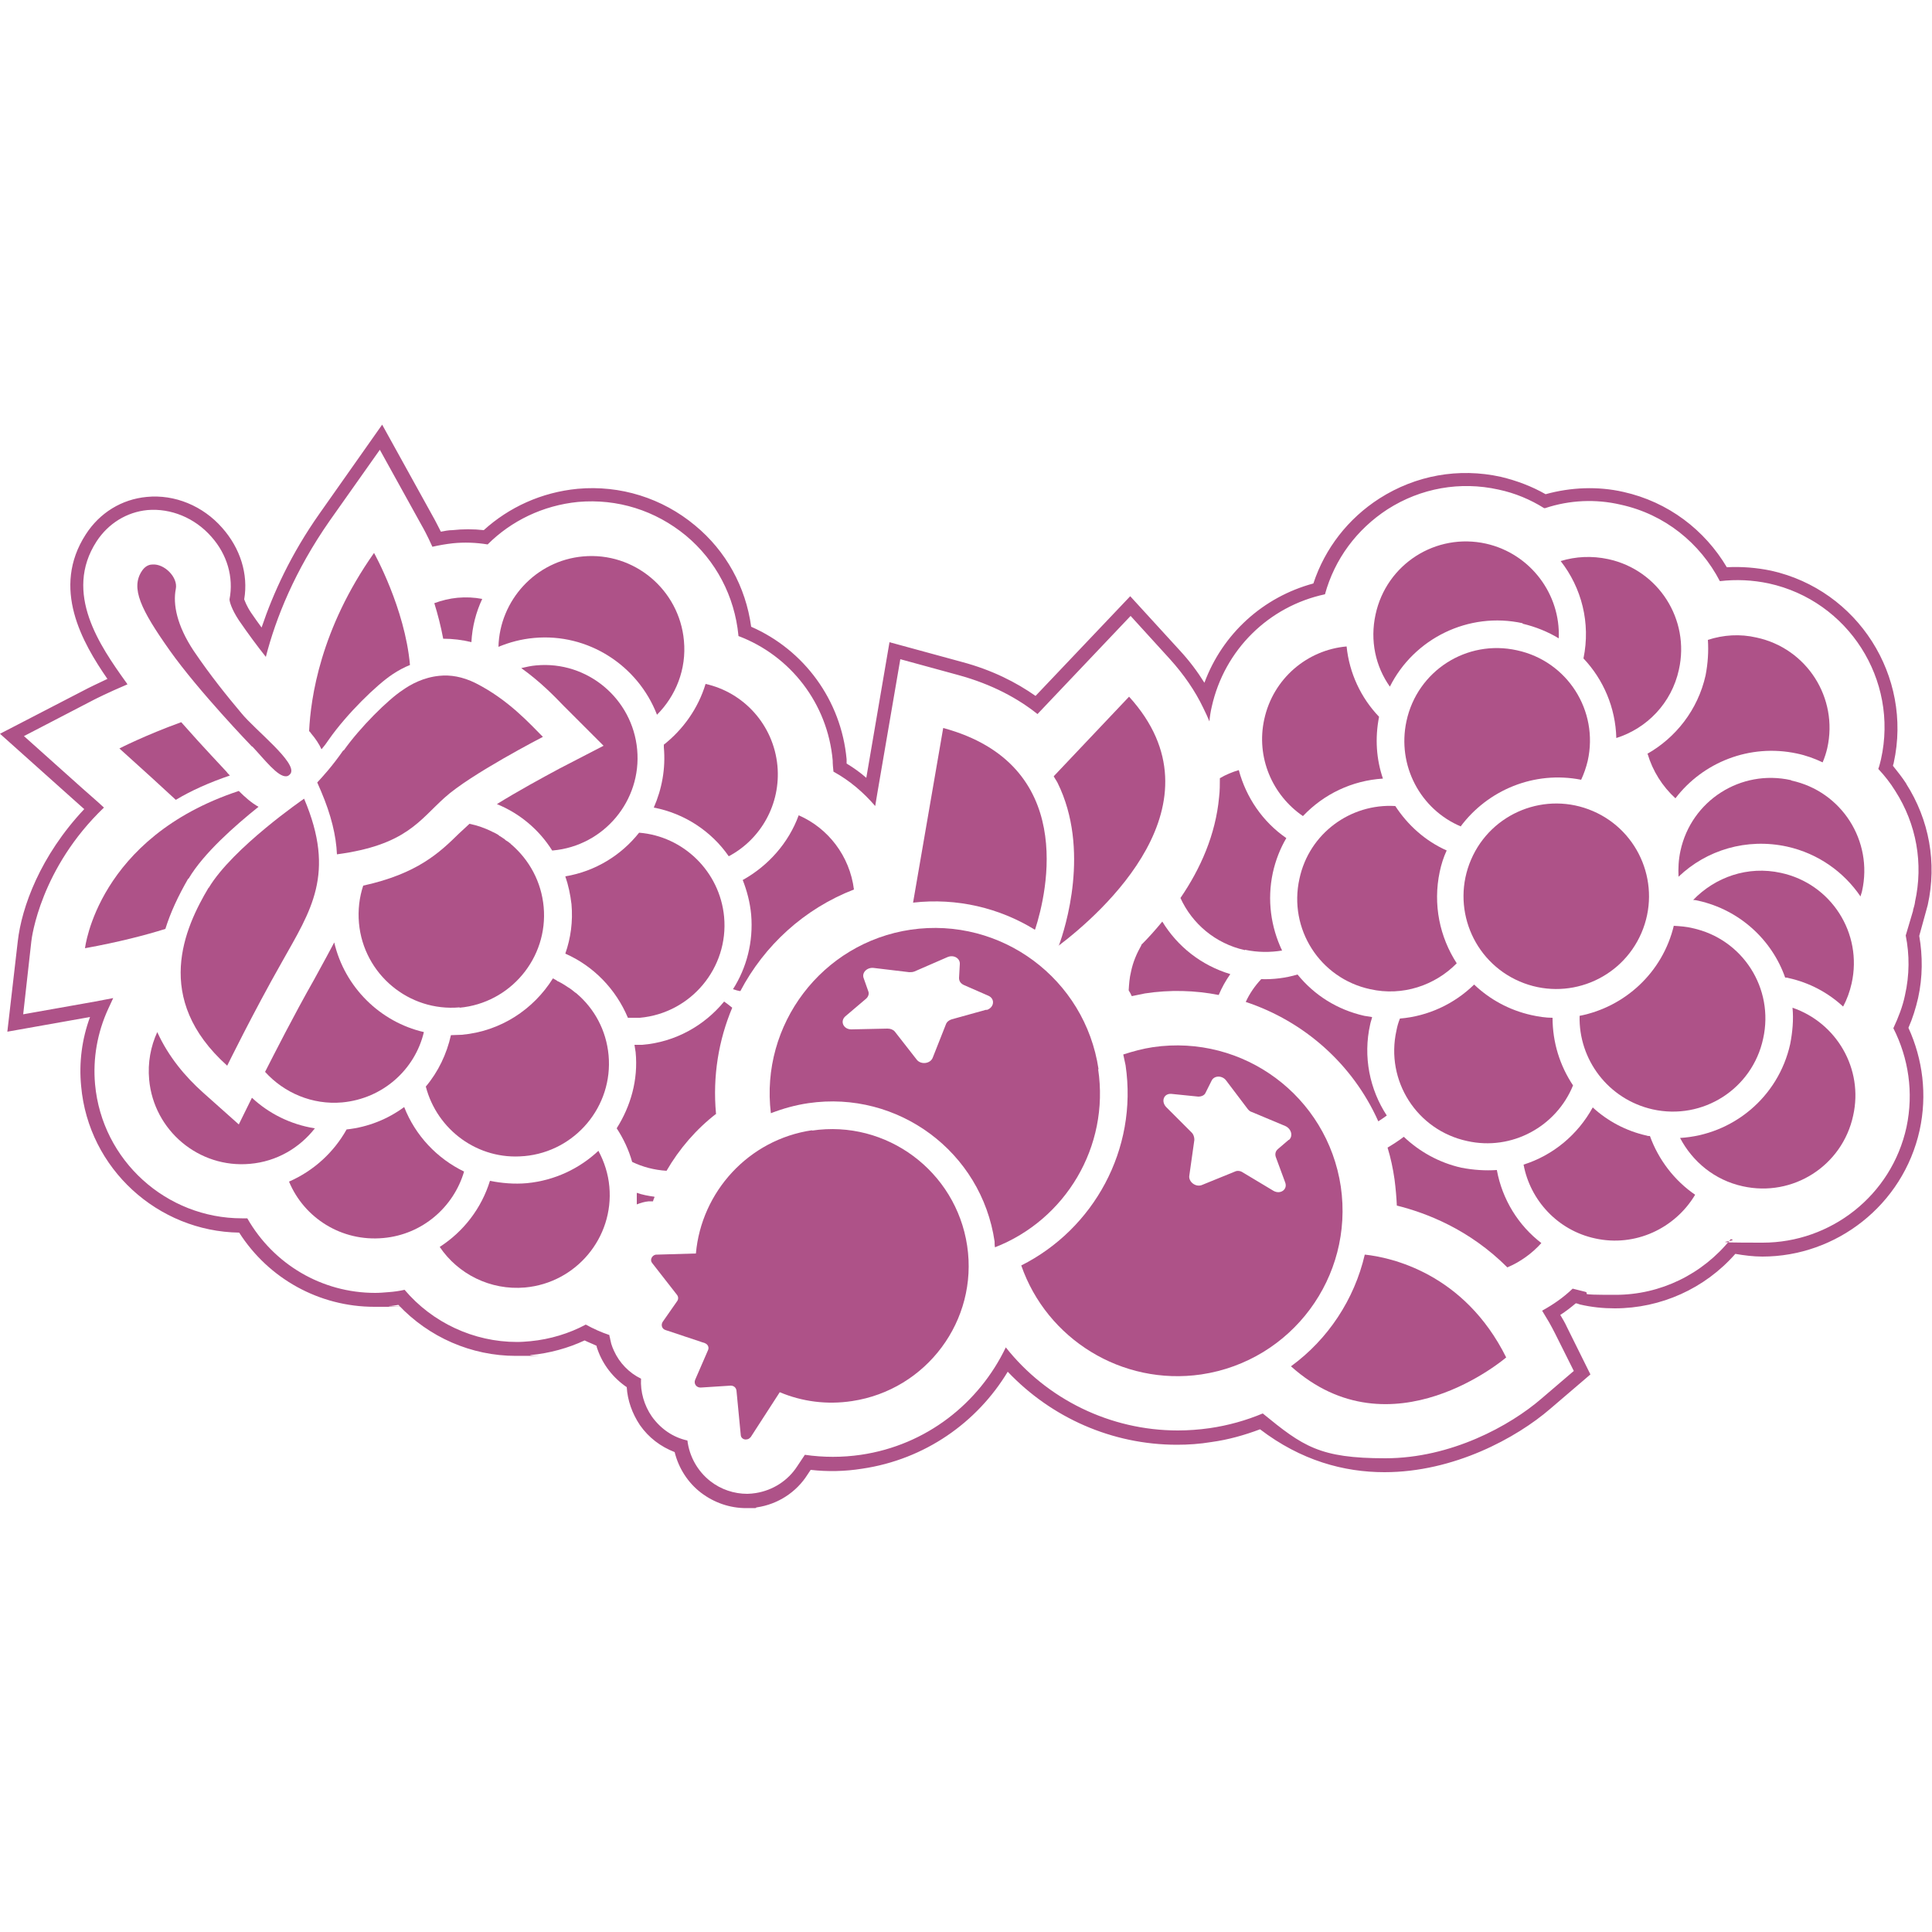 <svg viewBox="0 0 500 500" version="1.1" xmlns="http://www.w3.org/2000/svg">
  <defs>
    <style>
      .cls-1, .cls-2 {
        fill: #ae5288;
      }

      .cls-3 {
        fill: #fff;
      }

      .cls-4 {
        fill: #525352;
      }

      .cls-5 {
        fill: #00a651;
      }

      .cls-2, .cls-6 {
        display: none;
      }

      .cls-7 {
        fill: #ae1f25;
      }
    </style>
  </defs>
  
  <g>
    <g id="Layer_1">
      <g class="cls-6" id="Layer_1-2">
        <g>
          <circle r="72.9" cy="250.1" cx="249.3" class="cls-7"></circle>
          <rect ry="18" rx="18" height="81.8" width="81.8" y="209.3" x="208.4" class="cls-3"></rect>
          <g>
            <path d="M247,266c-3.6,0-6.9-.8-9.9-2.4-3-1.6-5.4-3.9-7.2-6.9-1.8-3-2.7-6.4-2.7-10.2s.8-6.8,2.5-9.7c1.7-3,4-5.4,7.1-7.2,3-1.8,6.5-2.7,10.3-2.7s7,.8,10,2.4c3,1.6,5.4,3.9,7.2,6.9,1.8,3,2.7,6.4,2.7,10.2s-.8,6.8-2.5,9.7c-1.7,3-4,5.4-7.1,7.2-3.1,1.8-6.5,2.7-10.3,2.7h0ZM247,259.3c2.5,0,4.7-.5,6.7-1.6,2-1.1,3.6-2.6,4.8-4.6,1.2-2,1.8-4.2,1.8-6.7s-.5-4.5-1.6-6.5c-1.1-1.9-2.7-3.5-4.7-4.7-2-1.2-4.4-1.7-7-1.7s-4.7.5-6.7,1.6c-2,1.1-3.6,2.6-4.8,4.5-1.2,2-1.8,4.2-1.8,6.8s.5,4.5,1.6,6.5c1.1,1.9,2.6,3.5,4.7,4.7,2,1.2,4.3,1.7,7,1.7h0Z" class="cls-7"></path>
            <path d="M264.2,273.5v-1.7c1.2-1.1,2.2-2.1,2.9-2.9.7-.8,1.2-1.5,1.5-2,.3-.5.4-1,.4-1.5s-.2-.9-.5-1.2-.7-.4-1.2-.4-1,.1-1.4.3c-.5.2-.9.5-1.3,1l-.4-1.8c.4-.4.9-.7,1.5-1,.6-.2,1.2-.3,1.9-.3,1.1,0,1.9.3,2.6.9.6.6,1,1.3,1,2.3s-.2,1.5-.5,2.2c-.4.7-1,1.6-1.8,2.5-.3.4-.9,1-1.7,1.7h4.4v1.9h-7.3Z" class="cls-7"></path>
          </g>
        </g>
      </g>
      <g class="cls-6" id="Green_Apple">
        <rect height="500" width="500" class="cls-5"></rect>
        <g>
          <path d="M430.7,134.9c19.1-30.1,27.5-61.9,29.1-84.7l2.9-43.6-43.7,2c-81.5,3.7-127,36.1-152.3,70.4-3.1-7-6.2-13.8-9.4-19.9C244.3,34.1,226.6,0,188.8,0s-3.8,0-5.7.3c-14.8,1.5-27.8,9.4-35.6,21.7-8.7,13.6-10.2,31.3-4,47.3,2.6,6.9,6.5,12.9,11.3,17.8-10.4,1.5-20.7,4.3-30.7,8.6C50.7,127.1-3.7,223.9,32.1,331.3c22.7,68.1,98.7,165.2,170.8,168.6,1.4,0,2.8.1,4.1.1,15.8,0,30.4-4.4,43.1-12.6,13.8,8.9,29.8,13.3,47.2,12.5,72.2-3.4,148.1-100.5,170.8-168.6,23.6-70.8,8.3-146.6-37.5-196.5h0ZM460.8,328.9c-22,66-94.9,160-163.8,163.2-11.8.6-29.9-1.3-46.8-14-15.3,11.4-31.5,14.1-43.2,14.1s-2.5,0-3.6,0c-68.9-3.3-141.8-97.3-163.8-163.2C5.1,225.7,57.1,132.9,127.1,102.9c17-7.3,35-10.2,53.3-8.8-.8-.7-1.4-1.1-1.8-1.3-12.6-3.5-22.7-13.1-27.8-26.3-5.3-13.7-4.1-28.8,3.3-40.3,6.6-10.3,17.4-16.9,29.8-18.1,1.6-.2,3.3-.2,4.9-.2,33.1,0,49.6,31.7,61.6,54.8,5.1,9.9,10.2,21.5,14.8,32.8,22.3-36.8,66.5-75,154.2-79.1l34.9-1.6-2.4,34.9c-1.6,23.1-10.5,55.9-31.2,86.1,47.2,47.6,63.4,122.9,40,193.1h0Z" class="cls-3"></path>
          <g>
            <g>
              <path d="M187.1,62.8c9.3,2.6,20,10.9,29,27.3,9,16.3,15.4,31.4,20.8,44.1,5.3,12.5,11.2,44.3,18.9,44.3s.2,0,.3,0c1.3-.1,2.2-.7,2.8-1.6,2.7-4.3-3-16.5-6.7-27.1,0,0-15.1-45-29.5-72.7-13.7-26.3-22.2-38-33.9-38s-1.2,0-1.8,0c-3.1.3-5.3,1.8-6.6,3.8-4,6.2-.3,17.9,6.7,19.8,0,0,0,0,0,0Z" class="cls-4"></path>
              <path d="M388.6,148.6c-21.4,21.6-53.3,41-100.9,47-10.3,1.6-22.7,2.6-37.6,2.6-103.3,0-86.4-45.3-86.4-45.3,8.1,22.6,25.5,35.2,80.6,36-7.9-6.4-11.9-19.9-16.3-34.9-1.5-5-3-10.1-4.3-13.4-20.6-12.4-51.1-23.3-84.3-9.1-59.6,25.6-98,104.3-70.3,187.4,27.7,83.1,140.5,200.2,181,108.6,40.5,91.6,153.3-25.6,181-108.6,23.1-69.2.3-135.5-42.5-170.4h0ZM79.2,289.8c-10.2-57.8,13.7-107.9,49.3-132.9-.2,10,2.4,29.9,24.3,36.4,0,0-52.8,4.6-73.5,96.5h0Z" class="cls-4"></path>
              <path d="M276.1,179.4c-1.3,1.6-2,2.9-2,2.9,0,0,.6,0,2.8-.2,135.7-11.4,144-134.6,144-134.6-109.8,5-138.3,69.4-145.5,107.4,26.2-30,65-39.1,65-39.1-25.6,14.9-50.5,45.1-64.2,63.6h0Z" class="cls-4"></path>
            </g>
            <g>
              <path d="M187.1,62.8c9.3,2.6,20,10.9,29,27.3,9,16.3,15.4,31.4,20.8,44.1,5.3,12.5,11.2,44.3,18.9,44.3s.2,0,.3,0c1.3-.1,2.2-.7,2.8-1.6,2.7-4.3-3-16.5-6.7-27.1,0,0-15.1-45-29.5-72.7-13.7-26.3-22.2-38-33.9-38s-1.2,0-1.8,0c-3.1.3-5.3,1.8-6.6,3.8-4,6.2-.3,17.9,6.7,19.8,0,0,0,0,0,0Z" class="cls-3"></path>
              <path d="M388.6,148.6c-21.4,21.6-53.3,41-100.9,47-10.3,1.6-22.7,2.6-37.6,2.6-103.3,0-86.4-45.3-86.4-45.3,8.1,22.6,25.5,35.2,80.6,36-7.9-6.4-11.9-19.9-16.3-34.9-1.5-5-3-10.1-4.3-13.4-20.6-12.4-51.1-23.3-84.3-9.1-59.6,25.6-98,104.3-70.3,187.4,27.7,83.1,140.5,200.2,181,108.6,40.5,91.6,153.3-25.6,181-108.6,23.1-69.2.3-135.5-42.5-170.4h0ZM79.2,289.8c-10.2-57.8,13.7-107.9,49.3-132.9-.2,10,2.4,29.9,24.3,36.4,0,0-52.8,4.6-73.5,96.5h0Z" class="cls-3"></path>
              <path d="M276.1,179.4c-1.3,1.6-2,2.9-2,2.9,0,0,.6,0,2.8-.2,135.7-11.4,144-134.6,144-134.6-109.8,5-138.3,69.4-145.5,107.4,26.2-30,65-39.1,65-39.1-25.6,14.9-50.5,45.1-64.2,63.6h0Z" class="cls-3"></path>
            </g>
          </g>
        </g>
      </g>
      <rect height="500" width="500" class="cls-2"></rect>
      <g>
        <path d="M120.1,303.2c-7-3.4-12.6-9.3-15.5-16.7-4.2,3.1-9.3,5.2-14.9,5.8-3.3,5.9-8.5,10.7-14.9,13.5,3.9,9.4,13.6,15.6,24.4,14.6,10.1-.9,18.2-8,20.9-17.2h0Z" class="cls-1"></path>
        <path d="M81.4,292c-6.2-1-11.8-3.8-16.2-7.9l-3.4,6.9-9.2-8.2c-4.6-4.1-9-9.3-11.9-15.7-1.7,3.7-2.5,7.9-2.1,12.3,1.2,13.2,12.9,23,26.1,21.8,6.9-.6,12.8-4.1,16.8-9.2h0Z" class="cls-1"></path>
        <path d="M122,166.2c.2-4,1.2-7.8,2.8-11.2-2.1-.4-4.2-.5-6.4-.3-2.1.2-4.1.7-6,1.4.9,2.9,1.7,6,2.3,9.2,2.5,0,4.9.3,7.4.9h0Z" class="cls-1"></path>
        <path d="M170,185c4.9-4.9,7.7-11.8,7-19.2-1.2-13.2-12.9-23-26.1-21.8-12.3,1.1-21.6,11.4-21.9,23.4,2.9-1.2,5.9-2,9.2-2.3,14.1-1.3,26.9,7.2,31.8,19.8h0Z" class="cls-1"></path>
        <path d="M135.7,299.2c13.2-1.2,23-12.9,21.8-26.1-.6-6.5-3.7-12.1-8.3-16,0,0-.2-.2-.3-.2-.6-.5-1.2-1-1.9-1.4-.2-.1-.4-.3-.6-.4-.6-.4-1.3-.8-1.9-1.1-.2,0-.3-.2-.5-.3,0,0,0,0,0,0-.3-.2-.6-.3-.9-.5-5,8-13.5,13.7-23.6,14.6-.9,0-1.9.1-2.8.1-1.1,4.9-3.3,9.5-6.5,13.3,2.9,11.2,13.5,19.1,25.4,18Z" class="cls-1"></path>
        <path d="M86.5,243.9c-1.3,2.5-2.7,5-4,7.4l-1.2,2.2c-5.4,9.5-10.4,19.4-12.7,23.9,4.9,5.4,12.2,8.6,20,7.9,10.5-1,18.8-8.5,21.1-18.2-11.3-2.6-20.5-11.6-23.2-23.2h0Z" class="cls-1"></path>
        <path d="M88.9,194.1c-2.9,4.2-5.5,7-6.8,8.4l1,2.3c2.6,6.1,3.9,11.5,4.1,16.3,17.9-2.4,21.3-8.8,27.9-14.7,6.6-6,25.4-15.7,25.4-15.7-3.3-3.3-8.9-9.6-17.4-13.9-3.4-1.7-6.6-2.2-9.4-1.9-4.1.4-7.4,2.2-9.5,3.7-3.7,2.4-11,9.6-15.3,15.7h0Z" class="cls-1"></path>
        <path d="M54,229.7c-6.2,10.4-14.6,28.7,4.8,46.1,0,0,6.7-13.7,14.2-26.9,7.4-13.2,14-22.7,5.7-42.2,0,0-18.5,12.7-24.7,23.1Z" class="cls-1"></path>
        <path d="M59.4,200.6c-.3-.3-.6-.6-.8-.9-.6-.7-5.9-6.2-11.7-12.8-9.4,3.4-16,6.8-16,6.8,6.1,5.5,11.5,10.4,14.6,13.3,4-2.4,8.7-4.5,14-6.3h0Z" class="cls-1"></path>
        <path d="M48.8,227.4c3.9-6.6,12-13.7,18.1-18.6-1.8-1-3.5-2.5-5.1-4.1-36.6,12.1-39.8,40.7-39.8,40.7,8.8-1.6,15.7-3.4,20.8-5,1.3-4.2,3.3-8.5,5.9-13Z" class="cls-1"></path>
        <path d="M83.3,193.8c.6-.7,1.2-1.5,1.8-2.4,4.6-6.6,12.4-14.2,16.5-16.9,1.5-1,3-1.8,4.5-2.4-1.3-14.7-9.3-29-9.3-29-13.9,19.7-16.4,37.6-16.8,46.1.2.2.4.4.5.6,1.2,1.4,2.1,2.8,2.7,4.1Z" class="cls-1"></path>
        <path d="M65.3,193.2c3.2,3.4,6.6,7.9,8.8,7.7.4,0,.8-.3,1.1-.7,1.8-2.8-9.1-11.2-12.7-15.6-3.7-4.4-8-9.7-12.4-16.2-4.3-6.5-5.4-12-4.6-16,.6-3-3-6.6-6.1-6.3-1,0-2,.6-2.7,1.7-2.9,4.4-.3,9.9,7.2,20.5,7.5,10.6,21.3,24.9,21.3,24.9Z" class="cls-1"></path>
        <path d="M164.9,194c-1.2-13.2-12.9-23-26.1-21.8-1.3.1-2.6.4-3.9.7,4.9,3.5,8.5,7.2,11,9.8.4.4.8.8,1.2,1.2l9.1,9.1-11.4,5.9c-4.3,2.3-10.9,5.9-16.2,9.2,5.9,2.4,10.9,6.6,14.3,12,0,0,.1,0,.2,0,13.2-1.2,23-12.9,21.8-26.1Z" class="cls-1"></path>
        <path d="M171.8,192.7c0,.2,0,.4,0,.7.5,5.5-.5,10.8-2.6,15.6,7.9,1.5,14.9,6.1,19.4,12.6,8.3-4.4,13.5-13.5,12.6-23.4-1-10.6-8.7-19-18.6-21.2-1.9,6.3-5.8,11.8-10.9,15.8h0Z" class="cls-1"></path>
        <path d="M165.6,263.4c13.2-1.2,23-12.9,21.8-26.1-1.1-11.8-10.6-20.9-22-21.8-4.6,5.8-11.3,10-19.1,11.3.8,2.3,1.3,4.7,1.6,7.2.4,4.5-.2,8.8-1.6,12.8,7.3,3.2,13.1,9.2,16.2,16.6,1.1,0,2.1,0,3.2,0h0Z" class="cls-1"></path>
        <path d="M118.9,260.8c13.2-1.2,23-12.9,21.8-26.1-.6-6.5-3.7-12.1-8.3-16.1,0,0,0,0,0,0,0,0-.2-.1-.2-.2-.4-.3-.7-.6-1.1-.8-.2-.1-.3-.2-.5-.4-.4-.3-.8-.5-1.2-.8-.1,0-.3-.2-.4-.3-.5-.3-1-.6-1.5-.8,0,0-.1,0-.2-.1-1.8-.9-3.8-1.6-5.8-2,0,0,0,0,0,0-.9.8-1.8,1.7-2.7,2.5-5,4.9-10.7,10.4-24.8,13.5-1,3-1.4,6.3-1.1,9.7,1.2,13.2,12.9,23,26.1,21.8h0Z" class="cls-1"></path>
        <path d="M154.9,297.8c-4.9,4.6-11.3,7.7-18.5,8.4-3.3.3-6.6,0-9.6-.6-2.2,7.1-6.8,13.1-13,17.1,4.7,7,13.1,11.3,22.1,10.5,13.2-1.2,23-12.9,21.8-26.1-.3-3.3-1.3-6.4-2.8-9.2h0Z" class="cls-1"></path>
        <path d="M169.3,309.7c-1.5-.2-3.1-.5-4.5-1,0,1,0,2,0,3,1-.4,2-.7,3.1-.8h1.1c.1-.5.3-.8.4-1.1h0Z" class="cls-1"></path>
        <path d="M185.3,288.2c-.9-9.7.7-19.1,4.2-27.4-.7-.6-1.4-1.1-2.1-1.6-5.1,6.2-12.6,10.5-21.2,11.2-.7,0-1.3,0-2,0,.1.6.2,1.3.3,1.9.7,7.2-1.3,14-4.9,19.7,1.7,2.6,3.1,5.5,4,8.7,2.7,1.3,5.7,2.1,8.9,2.3,3.3-5.7,7.7-10.8,12.9-14.8h0Z" class="cls-1"></path>
        <path d="M192.2,227.7c1.1,2.8,1.9,5.8,2.2,9,.6,7.1-1.2,13.8-4.7,19.3.6.2,1.2.4,1.9.5,6.2-11.8,16.5-21.3,29.4-26.3-1.1-8.7-6.7-15.9-14.3-19.2-2.6,7.1-7.8,13-14.4,16.7h0Z" class="cls-1"></path>
        <path d="M463.5,201.9c-13-2.9-25.8,5.3-28.6,18.3-.5,2.3-.6,4.5-.5,6.7,7.2-6.9,17.6-10.1,28.1-7.8,8.1,1.8,14.7,6.6,19,12.9.1-.5.3-.9.4-1.4,2.9-13-5.3-25.8-18.3-28.6Z" class="cls-1"></path>
        <path d="M462.1,253c.2,0,.5,0,.7.1,5.5,1.2,10.3,3.8,14.2,7.4,1-1.9,1.7-3.8,2.2-6,2.9-13-5.3-25.8-18.3-28.6-8.6-1.9-17,1.1-22.7,7,.4,0,.9.1,1.3.2,10.8,2.4,19.1,10.2,22.5,19.9h0Z" class="cls-1"></path>
        <path d="M463.9,260.8c.3,3.1,0,6.3-.6,9.4-3.1,13.9-15,23.5-28.5,24.3,3.2,6.1,8.9,10.9,16.2,12.5,13,2.9,25.8-5.3,28.6-18.3,2.7-12.1-4.3-24-15.7-27.9h0Z" class="cls-1"></path>
        <path d="M394,161.4c3.4.8,6.6,2.1,9.4,3.8.5-11.4-7.3-21.9-18.8-24.5-13-2.9-25.8,5.3-28.6,18.3-1.5,6.8,0,13.5,3.7,18.7,6.2-12.4,20.3-19.5,34.4-16.4h0Z" class="cls-1"></path>
        <path d="M409.8,170.4c5.2,5.5,8.3,12.8,8.5,20.6,7.9-2.5,14.3-9,16.2-17.7,2.9-13-5.3-25.8-18.3-28.6-4.2-.9-8.4-.7-12.3.5,5.4,6.9,7.8,16,5.9,25.2h0Z" class="cls-1"></path>
        <path d="M378,213.9c7-9.4,19-14.5,31.2-12.1.7-1.5,1.3-3.2,1.7-4.9,2.9-13-5.3-25.8-18.3-28.6-13-2.9-25.8,5.3-28.6,18.3-2.5,11.5,3.6,22.9,14.1,27.3h0Z" class="cls-1"></path>
        <circle transform="translate(30 510.2) rotate(-66.7)" r="24" cy="232.3" cx="403" class="cls-1"></circle>
        <path d="M433.2,239.5c-2.9,12.2-12.7,21.1-24.4,23.4-.3,11.3,7.4,21.6,18.9,24.2,13,2.9,25.8-5.3,28.6-18.3,2.9-13-5.3-25.8-18.3-28.6-1.6-.4-3.2-.5-4.8-.6h0Z" class="cls-1"></path>
        <path d="M377,249.3c-4.4-6.8-6.2-15.2-4.4-23.7.4-1.9,1-3.8,1.8-5.5-5.6-2.5-10.1-6.6-13.3-11.5-11.6-.7-22.3,7.1-24.8,18.8-2.9,13,5.3,25.8,18.3,28.6,8.4,1.9,16.8-1,22.4-6.7h0Z" class="cls-1"></path>
        <path d="M379.7,295.3c11.6,2.6,23.1-3.8,27.4-14.4-3.4-5.1-5.3-11.1-5.3-17.5-1.8,0-3.7-.3-5.5-.7-5.8-1.3-10.8-4.1-14.8-7.9-5.1,5-11.9,8.2-19.2,8.8-.4,1-.7,2-.9,3.1-2.9,13,5.3,25.8,18.3,28.6h0Z" class="cls-1"></path>
        <path d="M426.4,195.1c1.3,4.4,3.8,8.4,7.2,11.5,7.1-9.3,19.2-14.2,31.4-11.6,2.4.5,4.6,1.3,6.7,2.3.5-1.2.9-2.4,1.2-3.7,2.9-13-5.3-25.8-18.3-28.6-4.3-1-8.6-.7-12.6.6.2,3,0,6.1-.6,9.2-2,8.9-7.7,16.1-15.1,20.3h0Z" class="cls-1"></path>
        <path d="M337.2,211.2c5.4-5.7,12.7-9.2,20.7-9.7-1.7-5-2.1-10.4-1-16-4.7-4.9-7.7-11.3-8.4-18.2-10.2.9-19,8.3-21.3,18.8-2.2,9.9,2.1,19.7,10,25.1h0Z" class="cls-1"></path>
        <path d="M426.9,294c-.2,0-.5,0-.7-.1-5.4-1.2-10.2-3.8-14-7.3-3.9,7.1-10.3,12.4-17.9,14.8,1.7,9.2,8.8,17,18.5,19.1,10.4,2.3,20.7-2.6,25.9-11.3-5.4-3.7-9.5-9.1-11.7-15.2h0Z" class="cls-1"></path>
        <path d="M295.4,244.6c-1.2,2.1-2.2,4.4-2.7,6.9-.4,1.6-.5,3.2-.6,4.8.3.5.6,1,.8,1.5,1.1-.2,2.3-.5,3.4-.7h0c6.5-1,13-.8,19.1.4.8-1.9,1.8-3.7,3-5.4-7.6-2.3-13.7-7.2-17.6-13.6-1.8,2.2-3.6,4.2-5.5,6.1h0Z" class="cls-1"></path>
        <path d="M355,263.2c-.6-.1-1.3-.2-1.9-.3-7.1-1.6-13-5.4-17.3-10.7-3,.9-6.2,1.3-9.4,1.2-1.6,1.7-3,3.7-4,5.9,15.1,5,27.7,16.1,34.3,30.9.8-.5,1.5-1,2.2-1.5-4.4-6.7-6.2-15.2-4.3-23.6.1-.6.4-1.3.5-1.9h0Z" class="cls-1"></path>
        <path d="M387.4,302.8c-3,.2-6.1,0-9.2-.6-5.8-1.3-10.9-4.2-14.9-8-1.3,1-2.7,1.9-4.2,2.8.8,2.6,1.4,5.4,1.8,8.2.3,2.3.5,4.6.6,6.8,7.6,1.9,18.7,6.1,28.6,16,3.3-1.4,6.4-3.6,8.8-6.3-6-4.6-10.1-11.3-11.5-18.8Z" class="cls-1"></path>
        <path d="M322.2,245.8c3.3.7,6.5.7,9.6.2-2.9-6.1-3.9-13.1-2.4-20.1.7-3.2,1.9-6.3,3.5-9-6.1-4.2-10.4-10.5-12.3-17.6-1.7.5-3.4,1.2-4.9,2.1,0,1.6,0,3.2-.2,4.9-.9,9.7-4.8,18.5-10,26.1,3,6.6,9,11.8,16.7,13.5h0Z" class="cls-1"></path>
        <path d="M493.4,202.9c-1.1-1.7-2.3-3.2-3.5-4.7,0-.3.2-.6.2-.8,4.9-22.4-9.3-44.7-31.7-49.7-3.8-.8-7.7-1.1-11.5-.9-5.7-9.6-15.1-16.9-26.8-19.5-6.6-1.5-13.6-1.2-20.1.6-3.5-2-7.4-3.5-11.6-4.5-10.9-2.4-22-.4-31.4,5.6-8.1,5.2-14.1,12.9-17.1,22-13,3.5-23.5,13-28.2,25.7-1.8-2.9-3.9-5.7-6.4-8.4l-12.8-14-24.5,25.8c-5-3.5-11.2-6.7-19.1-8.8l-18.7-5.1-6,35.1c-1.6-1.4-3.3-2.6-5.1-3.7,0-.4,0-.7,0-1.1-1.4-15.3-11-28.3-24.7-34.3-1.4-10.3-6.5-19.6-14.5-26.2-8.5-7.1-19.4-10.5-30.4-9.5-9.4.9-17.8,4.8-24.3,10.7-2.7-.3-5.4-.3-8.1,0-1,0-2,.2-3,.4-.8-1.6-1.4-2.7-1.6-3.1l-13.6-24.6-16.2,23c-7.4,10.5-12,20.6-15,29.5-.9-1.2-1.8-2.5-2.7-3.8-1.2-1.8-1.6-3-1.8-3.5,1.1-6.5-1-13.2-5.7-18.5-5-5.7-12.3-8.7-19.5-8-6.5.6-12.2,4.1-15.8,9.7-9,13.9-.9,28,5.6,37.4-3,1.4-4.8,2.3-5,2.4L0,189.9l19,17c.9.8,1.9,1.7,2.8,2.5-11.4,12.1-16.2,25.4-17.2,34.2l-2.7,23.4,21.4-3.8c-2.1,5.7-2.9,11.8-2.3,17.9,1.9,21.4,19.9,37.6,40.9,37.9,7.6,11.9,20.7,19.2,35,19.2s2.6,0,3.8-.2c.8,0,1.6-.2,2.4-.3,7.9,8.4,18.9,13.2,30.4,13.2s2.5,0,3.8-.2c5-.5,9.7-1.8,14-3.8,1,.5,2.1.9,3.1,1.4,0,.3.1.5.2.8,1.4,4.1,4.1,7.5,7.6,9.9.2,3.4,1.4,6.8,3.4,9.8,2.3,3.3,5.4,5.6,9,7,1,4.1,3.4,7.9,6.8,10.5,3.4,2.6,7.5,4,11.7,4s1.8,0,2.8-.2h0c5.4-.8,10.2-3.9,13.1-8.5l.8-1.2c4.4.5,8.9.4,13.3-.3,16.3-2.4,29.8-12,37.7-25.1,11.3,11.9,27,18.9,43.8,18.9,2.9,0,5.9-.2,8.9-.7,4.4-.6,8.6-1.8,12.6-3.3,10.6,8.1,21.7,11.1,32.2,11.1,18,0,34.2-8.9,42.9-16.4l10.4-8.9-6.1-12.3c-.5-1.1-1.1-2.1-1.7-3.1,1.4-.9,2.7-1.9,4-3,.4,0,.7.2,1.1.3,3,.7,6,1,9,1,11.9,0,23.3-5.1,31.2-14.1,2.3.4,4.7.7,7,.7,19.1,0,36.4-13.3,40.7-32.7h0c2-9.2.8-18.4-2.9-26.5,1.1-2.5,1.9-5.1,2.5-7.7,1.2-5.4,1.2-10.9.3-16.1l1.6-5.8c.2-.7.4-1.5.6-2.2,2.4-10.9.4-22-5.6-31.4h0ZM495.6,233.5c-.1.7-.3,1.3-.5,2v.2c0,0-1.9,6.4-1.9,6.4,1,5,1,10.2-.2,15.5-.6,2.9-1.7,5.7-3,8.5,3.9,7.7,5.3,16.6,3.4,25.6h0c-3.9,17.8-19.7,29.9-37.2,29.9s-5.5-.3-8.2-.9c0,0,0,0-.1,0-7.3,9.1-18.2,14.4-29.8,14.4s-5.5-.3-8.3-.9c-.9-.2-1.9-.5-2.8-.7-2.4,2.3-5,4.1-7.9,5.7.6,1,1.2,2,1.8,3,0,0,0,0,0,0,.5.9,1,1.8,1.5,2.8l4.9,9.8-8.3,7.1c-8.2,7.1-23.5,15.5-40.5,15.5s-21.3-3.1-31.7-11.6c-4.3,1.8-8.9,3.1-13.7,3.8-2.8.4-5.6.6-8.3.6-17.5,0-33.9-8.1-44.5-21.5-6.9,14.4-20.5,25.3-37.5,27.8-4.8.7-9.7.7-14.5,0l-2,3c-2.4,3.7-6.3,6.2-10.7,6.9h0c-.7.1-1.5.2-2.2.2-3.4,0-6.8-1.1-9.6-3.3-3.3-2.6-5.4-6.4-5.9-10.5-3.7-.8-6.9-3-9.2-6.2-2-2.9-3-6.4-2.8-9.8-3.1-1.5-5.6-4.1-7-7.2-.3-.6-.5-1.2-.7-1.8-.1-.4-.2-.9-.3-1.3,0,0,0,0,0,0,0-.3-.2-.6-.2-1-2.1-.7-4.1-1.6-6.1-2.7-4.3,2.3-9.2,3.8-14.3,4.3-1.2.1-2.3.2-3.5.2-11.2,0-21.9-5-29.1-13.5-1.3.3-2.7.5-4.1.6-1.2.1-2.4.2-3.5.2-13.8,0-26.3-7.4-33.1-19.3-.5,0-1,0-1.4,0-19.5,0-36.2-14.9-38-34.7-.6-6.7.6-13.4,3.4-19.5l1.3-2.8c-1.5.3-3.1.6-4.7.9l-18.6,3.3,2.1-18.8c.1-1.1,2.4-19,18.8-34.7-1.7-1.6-3.6-3.2-5.5-4.9l-15.2-13.6,18.1-9.4c.2-.1,3.5-1.8,8.7-4-.2-.2-.3-.5-.5-.7-6.5-9.1-16.2-22.9-7.5-36.3,3-4.6,7.8-7.6,13.2-8.1,6-.5,12.2,2,16.5,6.9,4.1,4.6,5.8,10.5,4.7,16.2,0,.6.5,2.5,2.4,5.4,2.4,3.5,4.7,6.6,7,9.5,2.6-10.1,7.5-22.3,16.5-35.2l13-18.4,10.9,19.7c.3.5,1.4,2.5,2.7,5.4,1.8-.4,3.5-.7,5.3-.9,2.9-.3,6-.2,9,.3,6.1-6.1,14.3-10.1,23.4-11h0c10.2-.9,20,2.2,27.9,8.7,7.8,6.5,12.6,15.7,13.6,25.8,0,0,0,.1,0,.2,13.5,5.1,23.1,17.5,24.4,32.2,0,1,.1,1.9.2,2.9,4.2,2.3,7.8,5.4,10.8,8.9l.6-3.6h0l5.9-34.4,15,4.1c8.8,2.4,15.5,6.1,20.5,10.1l24.1-25.4,10.2,11.2c3.6,4,6.5,8.2,8.6,12.6.6,1.2,1.1,2.3,1.6,3.5.1-1.3.3-2.5.6-3.8,3.3-14.8,14.8-26,29.3-29.1,2.5-9.1,8.2-16.8,16.2-22,8.6-5.5,18.8-7.3,28.7-5.1,4.3.9,8.3,2.6,11.8,4.8h.3c6.3-2.1,13.1-2.4,19.5-.9,11.5,2.5,20.6,10,25.7,19.8,4.2-.5,8.5-.3,12.7.6,20.5,4.5,33.6,24.9,29,45.5-.2.8-.4,1.7-.7,2.5,1.6,1.7,3.1,3.6,4.4,5.7,5.5,8.6,7.3,18.8,5.1,28.7h0Z" class="cls-1"></path>
        <path d="M353.2,324.7c-2.7,11.6-9.5,21.9-19.1,28.9,26,23.3,55.7-2.3,55.7-2.3-10.9-21.9-30-25.9-36.5-26.6Z" class="cls-1"></path>
        <path d="M273.9,244.8c11.1-8.4,43.5-36.8,18.3-64.5l-19.5,20.6c.3.6.7,1.1,1,1.7,8.5,17.2,2,37.6.3,42.2h0Z" class="cls-1"></path>
        <path d="M267.9,240.5c3.1-9.6,10.9-42.7-23.8-52.1l-7.8,45.2c11.4-1.3,22.4,1.4,31.5,7h0Z" class="cls-1"></path>
        <path d="M210.2,292.5c-16.5,2.4-28.7,16-30.1,31.9l-10.2.3c0,0-.1,0-.2,0-1,.2-1.6,1.4-.9,2.2l6.4,8.2c.4.5.4,1.2,0,1.7l-3.7,5.3c-.5.8-.2,1.8.7,2.1l10.2,3.4c.8.3,1.2,1.1.8,1.9l-3.3,7.6c-.4,1,.3,2,1.4,2l7.8-.5c.8,0,1.4.5,1.5,1.3l1.1,11.4c0,.9.9,1.4,1.6,1.2.4,0,.7-.3,1-.6l7.5-11.6c5.7,2.4,12.1,3.3,18.7,2.3,19.3-2.9,32.7-20.9,29.8-40.2-2.9-19.3-20.9-32.7-40.2-29.8h0Z" class="cls-1"></path>
        <path d="M284.3,276.7c-3.5-23.4-25.2-39.5-48.6-36.1-23,3.4-39,24.6-36.2,47.5,3.1-1.2,6.3-2.1,9.7-2.6,23.2-3.4,44.8,12.6,48.2,35.8,0,.5,0,1,.1,1.5,18.2-7.1,29.7-26,26.7-46.1h0ZM255.3,261.3l-9,2.5c-.7.2-1.3.7-1.5,1.3l-3.4,8.6c-.6,1.6-3,1.9-4.1.6l-5.7-7.3c-.4-.5-1.1-.8-1.9-.8l-9.4.2c-2,0-3-2.1-1.5-3.4l5.3-4.5c.6-.5.9-1.3.6-2l-1.2-3.4c-.5-1.4.9-2.8,2.6-2.6l9.2,1.1c.5,0,.9,0,1.4-.2l8.5-3.7c1.6-.7,3.3.3,3.2,1.8l-.2,3.6c0,.8.4,1.4,1.2,1.8l6.4,2.8c1.8.8,1.5,3.1-.5,3.7h0Z" class="cls-1"></path>
        <path d="M347,307.1c-3.5-23.4-25.2-39.5-48.6-36.1-2.7.4-5.2,1.1-7.7,1.9.2.9.4,1.8.6,2.8,3.2,21.8-8.3,42.4-27,51.8,6.6,19,26,31.2,46.6,28.2,23.4-3.5,39.5-25.2,36.1-48.6ZM333.5,295l-2.8,2.4c-.6.5-.8,1.3-.5,2.1l2.4,6.5c.7,1.8-1.2,3.2-3,2.2l-8-4.8c-.6-.4-1.4-.5-2-.2l-8.6,3.5c-1.6.6-3.5-.9-3.2-2.5l1.3-9.2c0-.7-.2-1.4-.7-1.9l-6.6-6.6c-1.4-1.5-.6-3.6,1.4-3.4l6.9.7c.8,0,1.6-.3,1.9-1l1.6-3.2c.7-1.3,2.7-1.3,3.7,0l5.6,7.4c.3.4.7.7,1.1.8l8.6,3.6c1.6.7,2.1,2.6,1,3.6h0Z" class="cls-1"></path>
      </g>
    </g>
  </g>
</svg>